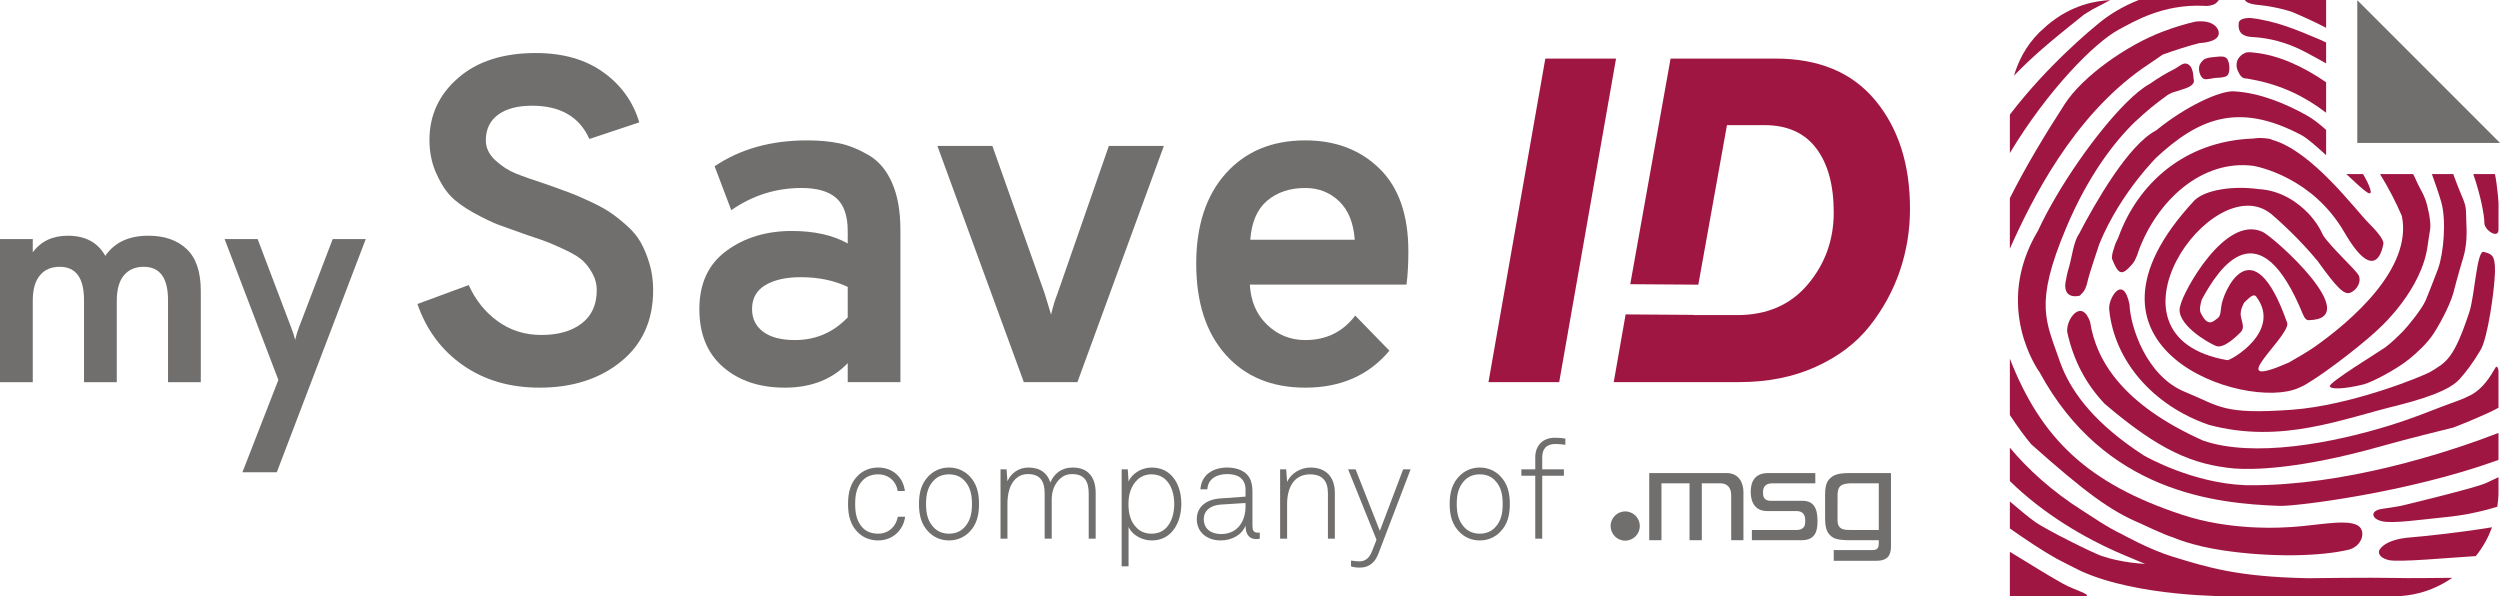 <?xml version="1.0" encoding="UTF-8"?><svg id="a" xmlns="http://www.w3.org/2000/svg" viewBox="0 0 642.514 153.244"><defs><style>.b{fill:#a01642;}.c,.d{fill:#706f6e;}.d{fill-rule:evenodd;}</style></defs><path class="c" d="M43.184,98.221v-21.089c0-5.709-2.087-8.564-6.262-8.564-2.159,0-3.851,.732-5.074,2.195-1.223,1.464-1.835,3.635-1.835,6.514v20.944h-8.421v-21.089c0-5.709-2.087-8.564-6.262-8.564-2.159,0-3.851,.732-5.074,2.195-1.223,1.464-1.835,3.635-1.835,6.514v20.944H0V61.443H8.421v3.383c2.111-2.831,5.11-4.247,8.997-4.247,4.51,0,7.725,1.727,9.644,5.182,2.35-3.455,6.046-5.182,11.084-5.182,4.126,0,7.401,1.14,9.824,3.419,2.422,2.28,3.635,5.866,3.635,10.76v23.464h-8.421Z"/><path class="c" d="M62.303,121.375l9.239-23.73-13.819-36.203h8.493l8.565,22.599c.432,1.057,.792,2.16,1.08,3.311,.24-1.055,.576-2.159,1.008-3.311l8.637-22.599h8.493l-22.863,59.933h-8.832Z"/><path class="c" d="M138.642,99.628c-7.602,0-14.156-1.919-19.659-5.76-5.505-3.841-9.405-9.088-11.701-15.74l13.185-4.87c1.741,3.881,4.235,6.99,7.483,9.325,3.246,2.337,6.968,3.505,11.166,3.505,4.354,0,7.819-.989,10.394-2.97,2.572-1.978,3.86-4.83,3.86-8.553,0-1.504-.356-2.909-1.069-4.216-.713-1.307-1.526-2.395-2.435-3.267-.911-.87-2.277-1.741-4.098-2.613-1.822-.87-3.367-1.562-4.633-2.079-1.268-.515-3.129-1.167-5.583-1.959-3.168-1.108-5.603-1.979-7.306-2.613-1.704-.634-3.881-1.682-6.533-3.148-2.654-1.465-4.673-2.95-6.058-4.455-1.386-1.504-2.613-3.505-3.682-5.998-1.069-2.495-1.603-5.245-1.603-8.255,0-6.335,2.454-11.642,7.364-15.918,4.909-4.276,11.561-6.414,19.956-6.414,6.967,0,12.749,1.645,17.343,4.929,4.592,3.288,7.68,7.584,9.265,12.888l-12.829,4.276c-2.535-5.701-7.445-8.551-14.73-8.551-3.723,0-6.633,.772-8.731,2.316-2.099,1.544-3.148,3.742-3.148,6.592,0,1.9,.811,3.605,2.435,5.109,1.622,1.505,3.365,2.633,5.227,3.385,1.86,.753,4.612,1.722,8.256,2.909,2.376,.873,4.176,1.527,5.404,1.961,1.227,.436,2.949,1.169,5.167,2.198,2.216,1.029,3.959,1.959,5.227,2.79,1.266,.832,2.712,1.961,4.336,3.387,1.622,1.424,2.869,2.909,3.742,4.453,.87,1.545,1.622,3.368,2.257,5.465,.633,2.099,.951,4.376,.951,6.829,0,7.762-2.753,13.88-8.256,18.352-5.505,4.475-12.493,6.712-20.966,6.712Z"/><path class="c" d="M217.87,98.204v-4.87c-4.039,4.197-9.425,6.295-16.155,6.295-6.494,0-11.78-1.761-15.858-5.285-4.079-3.523-6.117-8.492-6.117-14.908,0-6.572,2.316-11.561,6.949-14.967,4.633-3.404,10.234-5.107,16.808-5.107,5.78,0,10.572,1.069,14.373,3.207v-3.207c0-3.88-.971-6.691-2.91-8.434-1.942-1.742-4.93-2.613-8.968-2.613-6.574,0-12.591,1.9-18.056,5.701l-4.276-11.284c6.572-4.435,14.492-6.653,23.757-6.653,3.166,0,5.958,.259,8.374,.772,2.415,.516,4.909,1.527,7.484,3.03,2.572,1.505,4.573,3.88,5.998,7.127s2.138,7.287,2.138,12.116v39.08h-13.542Zm-13.542-10.81c5.304,0,9.818-1.939,13.542-5.82v-7.84c-3.486-1.663-7.524-2.495-12.116-2.495-3.723,0-6.732,.674-9.028,2.02-2.298,1.349-3.445,3.407-3.445,6.177,0,2.455,.951,4.396,2.851,5.82,1.901,1.426,4.633,2.139,8.196,2.139Z"/><path class="c" d="M263.128,98.204l-22.213-60.7h14.135l13.423,37.893c.95,3.168,1.503,4.988,1.663,5.464,.475-2.058,1.028-3.88,1.663-5.464l13.185-37.893h14.136l-22.213,60.7h-13.779Z"/><path class="c" d="M335.469,99.628c-8.632,0-15.462-2.83-20.49-8.492-5.03-5.661-7.543-13.442-7.543-23.341,0-9.818,2.533-17.56,7.602-23.222,5.067-5.662,11.878-8.494,20.431-8.494,7.76,0,14.115,2.416,19.065,7.246,4.948,4.831,7.424,11.919,7.424,21.263,0,3.247-.16,6.099-.475,8.553h-40.268c.238,4.275,1.722,7.721,4.455,10.334,2.732,2.613,5.998,3.92,9.799,3.92,5.384,0,9.661-2.097,12.829-6.296l8.79,9.029c-5.306,6.336-12.513,9.502-21.619,9.502Zm-14.135-38.011h26.846c-.318-4.354-1.663-7.662-4.039-9.918-2.376-2.257-5.267-3.385-8.671-3.385-3.961,0-7.227,1.09-9.799,3.266-2.575,2.179-4.02,5.524-4.336,10.038Z"/><path class="b" d="M382.548,98.204l14.61-83.15h18.175l-14.611,83.15h-18.174Z"/><path class="b" d="M481.97,25.803c-5.939-7.166-14.491-10.749-25.657-10.749h-26.965l-10.363,57.986,17.492,.121,7.363-41.003h9.622c5.859,0,10.294,1.981,13.304,5.94,3.009,3.96,4.514,9.464,4.514,16.511,0,7.049-2.218,13.206-6.652,18.471-4.436,5.268-10.494,7.9-18.175,7.9h-11.165l.009-.054-17.502-.122-3.057,17.399h32.309c7.285,0,13.818-1.307,19.6-3.92,5.78-2.613,10.394-6.098,13.838-10.453,3.446-4.354,6.038-9.088,7.781-14.195,1.741-5.109,2.613-10.433,2.613-15.977,0-11.403-2.97-20.686-8.909-27.855Z"/><g><path class="c" d="M225.69,138.894c-2.211,0-4.007-.85-5.235-2.097-1.856-1.861-2.503-4.245-2.503-7.268,0-3.021,.647-5.411,2.503-7.262,1.228-1.252,3.025-2.108,5.235-2.108,3.692,0,6.43,2.419,6.867,6.027h-1.838c-.4-2.472-2.318-4.276-5.029-4.276-1.711,0-3.043,.575-3.949,1.529-1.609,1.667-1.957,3.78-1.957,6.089,0,2.311,.347,4.448,1.957,6.136,.907,.949,2.238,1.494,3.949,1.494,2.734,0,4.629-1.919,5.059-4.354h1.875c-.469,3.463-3.173,6.089-6.934,6.089"/><path class="c" d="M249.107,136.757c-1.255,1.252-2.997,2.136-5.195,2.136-2.224,0-3.962-.884-5.208-2.136-1.848-1.839-2.521-4.206-2.521-7.229,0-3.021,.673-5.376,2.521-7.232,1.246-1.235,2.985-2.136,5.208-2.136,2.198,0,3.94,.901,5.195,2.136,1.835,1.856,2.509,4.21,2.509,7.232,0,3.023-.674,5.39-2.509,7.229m-1.288-13.284c-.927-.971-2.199-1.562-3.908-1.562-1.723,0-2.994,.592-3.917,1.562-1.619,1.667-1.995,3.745-1.995,6.054,0,2.311,.376,4.378,1.995,6.056,.923,.954,2.194,1.574,3.917,1.574,1.709,0,2.981-.62,3.908-1.574,1.59-1.677,1.984-3.745,1.984-6.056,0-2.309-.394-4.387-1.984-6.054"/><path class="c" d="M279.805,138.435v-11.646c0-3.095-1.135-4.946-4.237-4.946-1.343,0-2.348,.454-3.158,1.207-1.384,1.316-2.111,3.158-2.111,5.308v10.077h-1.816v-11.646c0-3.095-1.16-4.946-4.271-4.946-1.351,0-2.378,.454-3.169,1.207-1.588,1.499-2.126,3.951-2.126,6.478v8.907h-1.777v-17.811h1.548l.229,3.069c.903-2.035,2.835-3.533,5.402-3.533,3.109,0,4.898,1.521,5.624,3.849,.927-2.218,2.81-3.849,5.739-3.849,4.155,0,5.913,2.705,5.913,6.52v11.755h-1.791Z"/><path class="c" d="M300.829,137.043c-1.193,1.139-2.775,1.851-4.843,1.851-2.533,0-4.993-1.413-5.941-3.448v10.112h-1.777v-24.934h1.573l.204,3.136c.948-2.205,3.515-3.6,5.902-3.6,2.034,0,3.563,.636,4.74,1.681,1.993,1.747,2.921,4.592,2.921,7.653,0,2.913-.905,5.769-2.779,7.548m-1.387-13.891c-.909-.782-2.047-1.242-3.524-1.242-1.563,0-2.735,.575-3.63,1.414-1.608,1.575-2.27,3.746-2.27,6.204,0,2.644,.604,4.694,2.223,6.234,.898,.85,2.115,1.396,3.746,1.396,1.675,0,2.886-.62,3.812-1.574,1.388-1.494,1.989-3.768,1.989-6.056,0-2.528-.71-4.911-2.345-6.376"/><path class="c" d="M322.927,138.543c-2.194,0-2.818-1.602-2.818-3.498-.952,2.545-3.657,3.849-6.394,3.849-3.46,0-6.133-2.061-6.133-5.481,0-3.17,2.443-5.056,5.994-5.308l6.533-.472v-1.736c0-2.958-1.991-4.055-4.701-4.055-2.815,0-4.945,1.269-5.115,3.917h-1.781c.238-3.607,3.052-5.6,6.896-5.6,2.425,0,5.057,.809,6.019,3.28,.433,1.109,.461,2.234,.461,3.425v8.117c0,1.199,.185,1.924,1.401,1.924,.205,0,.31,0,.48-.04v1.569c-.421,.08-.421,.109-.843,.109m-2.818-9.267l-6.371,.402c-2.627,.162-4.355,1.564-4.355,3.735,0,2.563,1.929,3.838,4.453,3.838,4.493,0,6.273-3.631,6.273-7.043v-.932Z"/><path class="c" d="M341.283,138.435v-11.646c0-3.095-1.356-4.877-4.587-4.877-4.379,0-5.902,3.762-5.902,7.617v8.907h-1.795v-17.811h1.556l.239,3.246c.979-2.241,3.505-3.71,5.999-3.71,4.099,0,6.27,2.528,6.27,6.52v11.755h-1.78Z"/><path class="c" d="M354.269,142.249c-.85,2.246-2.325,3.63-4.799,3.63-.69,0-1.616-.08-2.252-.32v-1.494c.713,.103,1.445,.212,2.172,.212,1.709,0,2.662-1.139,3.238-2.636l1.142-2.919-7.298-18.098h1.92l6.234,15.817,5.99-15.817h1.915l-8.261,21.626Z"/><path class="c" d="M385.509,136.757c-1.24,1.252-2.992,2.136-5.195,2.136-2.22,0-3.951-.884-5.19-2.136-1.864-1.839-2.553-4.206-2.553-7.229,0-3.021,.69-5.376,2.553-7.232,1.24-1.235,2.97-2.136,5.19-2.136,2.203,0,3.956,.901,5.195,2.136,1.842,1.856,2.53,4.21,2.53,7.232,0,3.023-.688,5.39-2.53,7.229m-1.288-13.284c-.922-.971-2.21-1.562-3.908-1.562-1.716,0-2.994,.592-3.913,1.562-1.613,1.667-2.006,3.745-2.006,6.054,0,2.311,.393,4.378,2.006,6.056,.92,.954,2.197,1.574,3.913,1.574,1.698,0,2.986-.62,3.908-1.574,1.614-1.677,1.977-3.745,1.977-6.056,0-2.309-.363-4.387-1.977-6.054"/><path class="c" d="M399.738,114.109c-2.241,0-3.376,1.179-3.376,3.44v3.074h5.571v1.644h-5.571v16.167h-1.79v-16.167h-3.571v-1.644h3.571v-3.136c0-2.701,1.679-4.986,5.03-4.986,1.031,0,1.835,.067,2.707,.212v1.601c-.719-.102-1.534-.205-2.571-.205"/><path class="c" d="M413.934,135.193c0-2.074,1.687-3.757,3.75-3.757,2.083,0,3.754,1.683,3.754,3.757,0,2.069-1.671,3.758-3.754,3.758-2.064,0-3.75-1.689-3.75-3.758"/><path class="c" d="M423.863,121.583v17.252h3.145v-14.62h7.209v14.62h3.155v-14.62h4.783c1.635,0,2.77,.971,2.77,3.061v11.558h3.146v-12.426c0-2.338-1.2-4.827-4.315-4.827h-19.893Z"/><path class="c" d="M454.388,121.583c-3.413,0-4.444,2.264-4.444,4.798,0,2.694,1.131,4.964,4.214,4.964h7.489c2.308,0,2.308,1.774,2.308,2.561,0,.759,0,2.299-2.25,2.299h-11.463v2.63h12.787c3.173,0,4.089-1.873,4.089-4.894,0-3.602-1.173-5.227-3.892-5.227h-8.091c-2.03,0-2.03-1.369-2.03-2.281,0-.713,.216-2.218,2.372-2.218h11.066v-2.632h-12.155Z"/><path class="d" d="M475.296,121.583c-2.797,0-3.834,.455-4.612,1.064-.841,.667-1.621,1.511-1.621,4.412v6.228c0,3.068,.847,3.925,1.705,4.648,.595,.43,1.567,.901,4.541,.901h7.547s.017,.541,0,.668c0,1.309-.253,1.873-1.736,1.873h-9.842v2.758h10.852c2.923,0,3.865-1.31,3.865-3.758v-18.793h-10.7Zm7.56,14.623h-6.607c-1.936,.022-3.923,.149-3.989-2.373v-3.741c.03-2.296,0-2.848,0-3.091,.124-2.113,.908-2.86,4.142-2.785h6.455v11.99Z"/></g><g><g><path class="b" d="M627.388,51.821c1.399,4.826,.632,13.239-.767,17.185l-.001,.003c-.013,.033-2.211,5.822-3.179,8.116-.97,2.3-4.682,6.803-5.728,7.871-1.047,1.068-3.083,3.116-4.71,4.29-1.628,1.174-14.474,8.971-14.229,9.986,.207,.855,3.792,.722,8.656-.474,2.138-.526,8.665-3.947,11.975-6.698,1.589-1.322,4.331-3.72,6.09-6.428,1.127-1.737,3.992-6.698,5.04-10.419,0-0,1.093-4.308,2.492-8.908,1.399-4.601,.764-8.525,.767-11.457,.004-2.932-.891-3.507-3.056-9.506-.089-.233-.159-.431-.236-.641h-5.487c.836,2.37,1.714,4.804,2.373,7.079Z"/><path class="b" d="M535.63,3.723l2.131-1.3s2.1-1.083,4.582-2.388c-3.75,.173-9.879,1.165-16.117,6.383-.682,.595-1.357,1.215-2.03,1.838-.036,.035-.071,.065-.106,.1-3.588,3.587-5.476,7.663-6.475,11.075,4.77-4.907,8.863-8.416,18.015-15.709Z"/><path class="b" d="M548.047,67.834c.941-1.083,1.534-3.23,1.534-3.23,4.742-12.984,16.269-23.701,29.562-21.98,1.344,.241,15.231,3.038,23.342,17.033,8.529,14.717,10.067,2.902,10.067,2.902,0,0,.34-1.141-3.711-5.15-3.481-3.445-14.576-18.568-24.856-21.466-.915-.54-3.546-.474-3.546-.474,0,0-.94,.056-1.403,.139l-.002,0c-17.742,.661-29.577,11.695-34.526,25.185,.047,.149-.868,1.582-1.153,2.846-.213,.72-.591,1.534-.586,2.797,1.759,4.465,2.648,4.42,5.277,1.398Z"/><path class="b" d="M542.073,79.505c1.252,13.047,11.098,24.701,25.64,29.69,18.799,5.022,34.381-1.624,48.527-5.007,11.08-2.819,14.4-5.072,15.949-6.814,1.549-1.741,3.383-4.125,5.348-7.44,1.813-3.059,3.546-15.234,3.682-19.97,.136-4.736-1.093-4.686-2.879-5.228-1.786-.541-2.328,11.296-3.696,15.44-3.975,12.047-5.923,12.906-9.972,15.358-1.748,1.058-20.281,8.681-35.759,9.781-17.772,1.263-18.313-.902-27.376-4.601-9.978-4.073-14.045-16.873-14.239-22.462l-.001-.006c-1.62-7.998-5.52-1.529-5.224,1.257Z"/><path class="b" d="M549.942,134.455s6.359,3.04,8.66,3.699c0,0,4.679,2.113,12.793,3.312,12.376,1.83,25.142,1.551,32.448-.245,3.519-1.083,4.399-5.232,1.759-6.36-2.638-1.128-7.278-.338-13.735,.338-6.456,.677-19.083,1.068-31.09-2.917-24.114-7.962-36.153-19.437-44.232-40.091v14.483c1.972,2.999,3.957,5.688,5.472,7.489,14.085,12.545,20.435,17.128,27.925,20.292Z"/><path class="b" d="M638.497,57.301c0,1.894,3.631,4.19,3.631,1.747,0-1.788,.007-6.943,.007-6.943,0,0-.336-4.761-.926-7.365h-5.563c1.969,5.721,2.851,10.68,2.851,12.56Z"/><path class="b" d="M530.13,149.984c-1.128-.613-2.595-1.543-3.417-1.975-.042-.037-4.81-2.878-10.168-6.187v11.421h19.661c.968-.613-2.748-1.451-6.076-3.259Z"/><path class="b" d="M611.458,141.492s-.676,1.624,2.371,2.436c2.439,.65,15.328-.579,22.466-1.003,1.983-2.46,3.308-5.041,4.171-7.415-8.495,1.394-18.007,2.376-20.926,2.599-7.101,.544-8.082,3.384-8.082,3.384Z"/><path class="b" d="M616.968,130.025s-2.03,.37-4.871,.776c-2.842,.406-2.842,2.436,0,3.144,2.841,.708,10.284-.438,15.875-.979,5.592-.541,8.753-1.353,11.419-2.03,.585-.149,1.431-.4,2.431-.712,.227-1.453,.292-2.597,.305-3.228v-4.363c-1.369,.622-2.551,1.182-3.237,1.52-2.435,1.2-21.922,5.872-21.922,5.872Z"/><path class="b" d="M616.023,148.542c-6.999-.152-22.858,.062-22.858,.062-18.212-.35-25.745-2.782-34.924-5.579-5.747-1.752-12.809-5.683-12.81-5.683-3.89-1.83-7.477-4.383-10.022-5.984-8.196-5.159-14.308-10.863-18.864-16.302v8.588c8.449,8.26,18.959,14.622,29.247,18.97,.001,0,2.449,1.024,5.511,2.305-4.994-.271-9.016-1.29-11.219-2.05s-14.322-6.759-17.115-8.774c-1.672-1.205-4.194-3.302-6.424-5.209v6.926c3.953,2.788,8.306,5.7,11.951,7.738,.975,.513,1.939,1.011,2.88,1.49,.595,.277,1.11,.539,1.555,.786,.651,.326,1.286,.642,1.901,.944,14.749,6.712,38.281,6.474,38.281,6.474h42.703c3.284-.103,8.696-.778,14.423-4.742-5.396,.051-11.397,.119-14.216,.041Z"/><path class="b" d="M544.509,7.622c4.005-2.149,11.424-6.6,21.814-6.123,.499,.023,1.155,.178,2.6-.332,.389-.138,.958-.594,1.338-1.167h-20.593c-3.952,1.562-7.755,3.744-11.184,6.744,0,0-12.006,9.67-21.94,22.719v9.866c9.623-16.03,21.719-28.356,27.964-31.707Z"/><path class="b" d="M597.824,0h-20.884c.284,.506,1.067,.948,2.669,1.184l.004,.001c3.233,.288,6.411,.881,9.409,1.868,3.405,1.43,6.305,2.803,8.803,4.096V0Z"/><path class="b" d="M596.266,10.195c-5.778-2.44-11.259-4.805-17.796-5.566-.43-.021-2.987-.084-3.112,1.342-.135,1.556,.135,3.246,3.179,3.526l.008,.001c4.693,.217,9.211,1.399,13.802,3.803,2.007,1.051,3.817,2.045,5.477,2.998v-5.372c-.516-.254-1.033-.509-1.558-.731Z"/><path class="b" d="M550.714,17.522c2.869-1.926,4.951-3.383,5.069-3.465l.016-.011c3.344-1.212,6.502-2.22,9.527-2.982,0,0,4.416-.109,4.875-2.184,.292-1.325-1.135-3.924-6-3.319-2.551,.586-5.277,1.408-8.216,2.509-9.444,3.538-20.732,11.549-25.334,18.672-4.875,7.542-10.013,16.017-14.108,24.192v12.98c5.599-12.534,16.116-33.709,34.169-46.393Z"/><path class="b" d="M566.254,15.428c-.464,.433-.706,.849-.706,.849-.882,1.186-.17,3.634,.902,4.015,.699,.248,2.467-.257,2.904-.271,1.106-.035,2.373-.106,2.983-.541,.856-.611,.771-3.098,.158-4.195-.613-1.097-2.075-.726-3.834-.586-.879,.07-1.945,.296-2.407,.729Z"/><path class="b" d="M608.295,49.392c1.964,1.284,.71-1.765-.97-4.65h-4.309c2.321,2.18,4.32,4.024,5.279,4.65Z"/><path class="b" d="M597.824,33.392c-1.606-1.466-3.318-2.816-5.01-3.757-5.516-3.069-12.095-5.796-18.693-6.162-3.494-.194-12.232,3.715-19.985,10.047l-.001,0c-7.098,3.649-15.525,18.36-19.872,26.704-1.317,1.794-1.884,6.391-2.526,8.472l-.008,.016,.001,.006c-.411,1.336-.715,2.715-.93,4.121-.412,4.343,3.709,3.147,3.709,3.147l.524-.541c.829-.71,1.27-2.183,1.382-2.712,.522-2.47,2.508-8.061,3.115-10.015,5.66-13.871,15.931-23.381,14.336-21.936l.001-.001c10.935-10.189,21.159-14.805,37.658-6.036,1.335,.71,3.719,2.772,6.301,5.141v-6.493Z"/><path class="b" d="M635.135,101.471l-.013,.003c-2.698,1.417-3.93,1.634-7.462,3.003l-.002,.001c-3.609,1.399-8.007,3.149-13.021,4.718-15.229,4.767-35.49,8.509-48.422,4.036-20.48-9.146-27.49-20.38-29.053-30.543l-.002-.005c-2.235-6.208-6.3-.505-5.86,2.722,1.658,7.537,4.989,13.499,9.618,18.378,14.173,12.088,22.709,15.612,33.25,16.616,4.692,.353,16.472,.276,37.437-5.61,8.69-2.44,14.707-3.826,18.93-4.911l.001,0s7.802-2.992,11.59-5.087v-9.418c0-.711-.437-1.489-.751-.942-1.42,2.475-3.244,5.391-6.241,7.041Z"/><path class="b" d="M580.446,124.691c-1.143,.019-2.286,.019-3.424,.002-13.411-.53-25.188-7.147-26.032-7.63-12.455-8.038-18.182-15.856-20.922-22.405-.187-.5-.392-1.03-.621-1.6v-0c-3.547-10.447-6.794-14.62,1.554-34.471,5.657-13.452,12.431-22.169,17.636-27.209,3.229-2.999,5.183-4.606,8.571-7.047,1.453-.81,1.448-.564,3.281-1.225,.847-.305,3.181-.795,3.367-2.233l-.237-2.013s-.191-1.846-1.369-2.402c-1.179-.556-2.222,.685-3.377,1.263-1.973,.986-4.113,2.245-6.387,3.85-1.716,.914-3.796,2.617-6.066,4.88l-.002,.002v0c-7.605,7.582-17.335,21.425-22.614,32.778l-.004,.007c-11.875,19.846,.388,36.436,.388,36.436v0c16.703,30.795,45.107,33.768,61.809,34.345,4.407,.08,32.805-3.42,55.713-11.667,0,0,.163-.053,.418-.137v-6.956c-9.953,3.85-34.732,12.463-59.31,13.372-.723,.008-1.511,.027-2.371,.061Z"/><path class="b" d="M617.297,55.519c2.739,13.532-13.073,27.005-22.333,33.559-2.201,1.558-5.08,3.111-6.732,4.104-17.38,7.588-.316-5.989-.355-10.033-9.055-26.024-16.711-7.706-16.994-4.389-.283,2.785-.44,2.691-1.848,3.693-1.655,1.179-2.675-.569-3.419-1.99-.424-.81-.101-2.322,.255-3.473,4.531-8.396,14.768-23.678,26.007,3.823,.365,.891,.823,1.466,1.444,1.476,14.676-.261-9.066-21.548-11.91-22.736-9.639-4.36-20.377,15.591-21.015,18.881-.019,.052-.038,.103-.056,.155-1.509,4.56,7.252,9.576,9.207,10.331,1.955,.754,5.181-2.406,6.312-3.533,1.131-1.127,.311-2.556,.04-4.179-.271-1.624,.907-3.489,.907-3.489,1.32-1.244,2.394-2.369,3.058-1.49,6.725,8.921-6.63,16.472-7.421,16.335-34.842-6.028-3.715-49.628,11.209-37.614l.021-.004c2.413,2.079,7.464,6.652,11.987,12.164l.002,.002c5.126,7.114,6.882,8.837,8.542,8.053,1.664-.786,2.746-2.875,1.985-4.398-.722-1.443-7.084-7.146-9.173-10.34l-.001-.001s-.954-2.46-3.295-5.084c-.163-.194-.327-.373-.496-.536-2.556-2.66-6.893-5.895-12.79-6.208-6.043-.848-13.303-.004-16.375,2.828-35.86,38.358,13.204,54.239,26.599,48.314,1.004-.444,1.206-.474,2.54-1.322,5.142-3.045,15.316-11.018,18.764-14.502,0,0,10.464-9.526,11.953-20.771,.54-4.08,.858-4.285,.632-6.315q-.226-2.03-.767-4.112c-.689-2.649-1.663-3.846-2.696-6.088-.2-.529-.512-1.17-.905-1.886h-8.499c2.155,3.472,4.03,7.104,5.617,10.778Z"/><path class="b" d="M579.231,13.515c-1.432-.14-1.809-.254-2.993,.507-.49,.406-1.38,1.11-1.427,2.573-.04,1.225,.446,1.774,.734,2.434,.203,.423,.872,1.067,1.201,1.076,1.062,.115,1.042,.151,2.065,.335,7.325,1.322,13.626,4.379,19.013,8.537v-7.834c-5.803-3.998-12.193-7.004-18.593-7.629Z"/></g><polygon class="c" points="642.345 36.563 637.539 31.757 632.119 26.337 605.892 .11 605.834 .052 605.834 .11 605.834 .11 605.834 .11 605.834 36.732 605.834 36.732 609.027 36.732 618.713 36.732 625.639 36.732 633.357 36.732 637.574 36.732 642.345 36.732 642.456 36.732 642.514 36.732 642.345 36.563"/></g></svg>